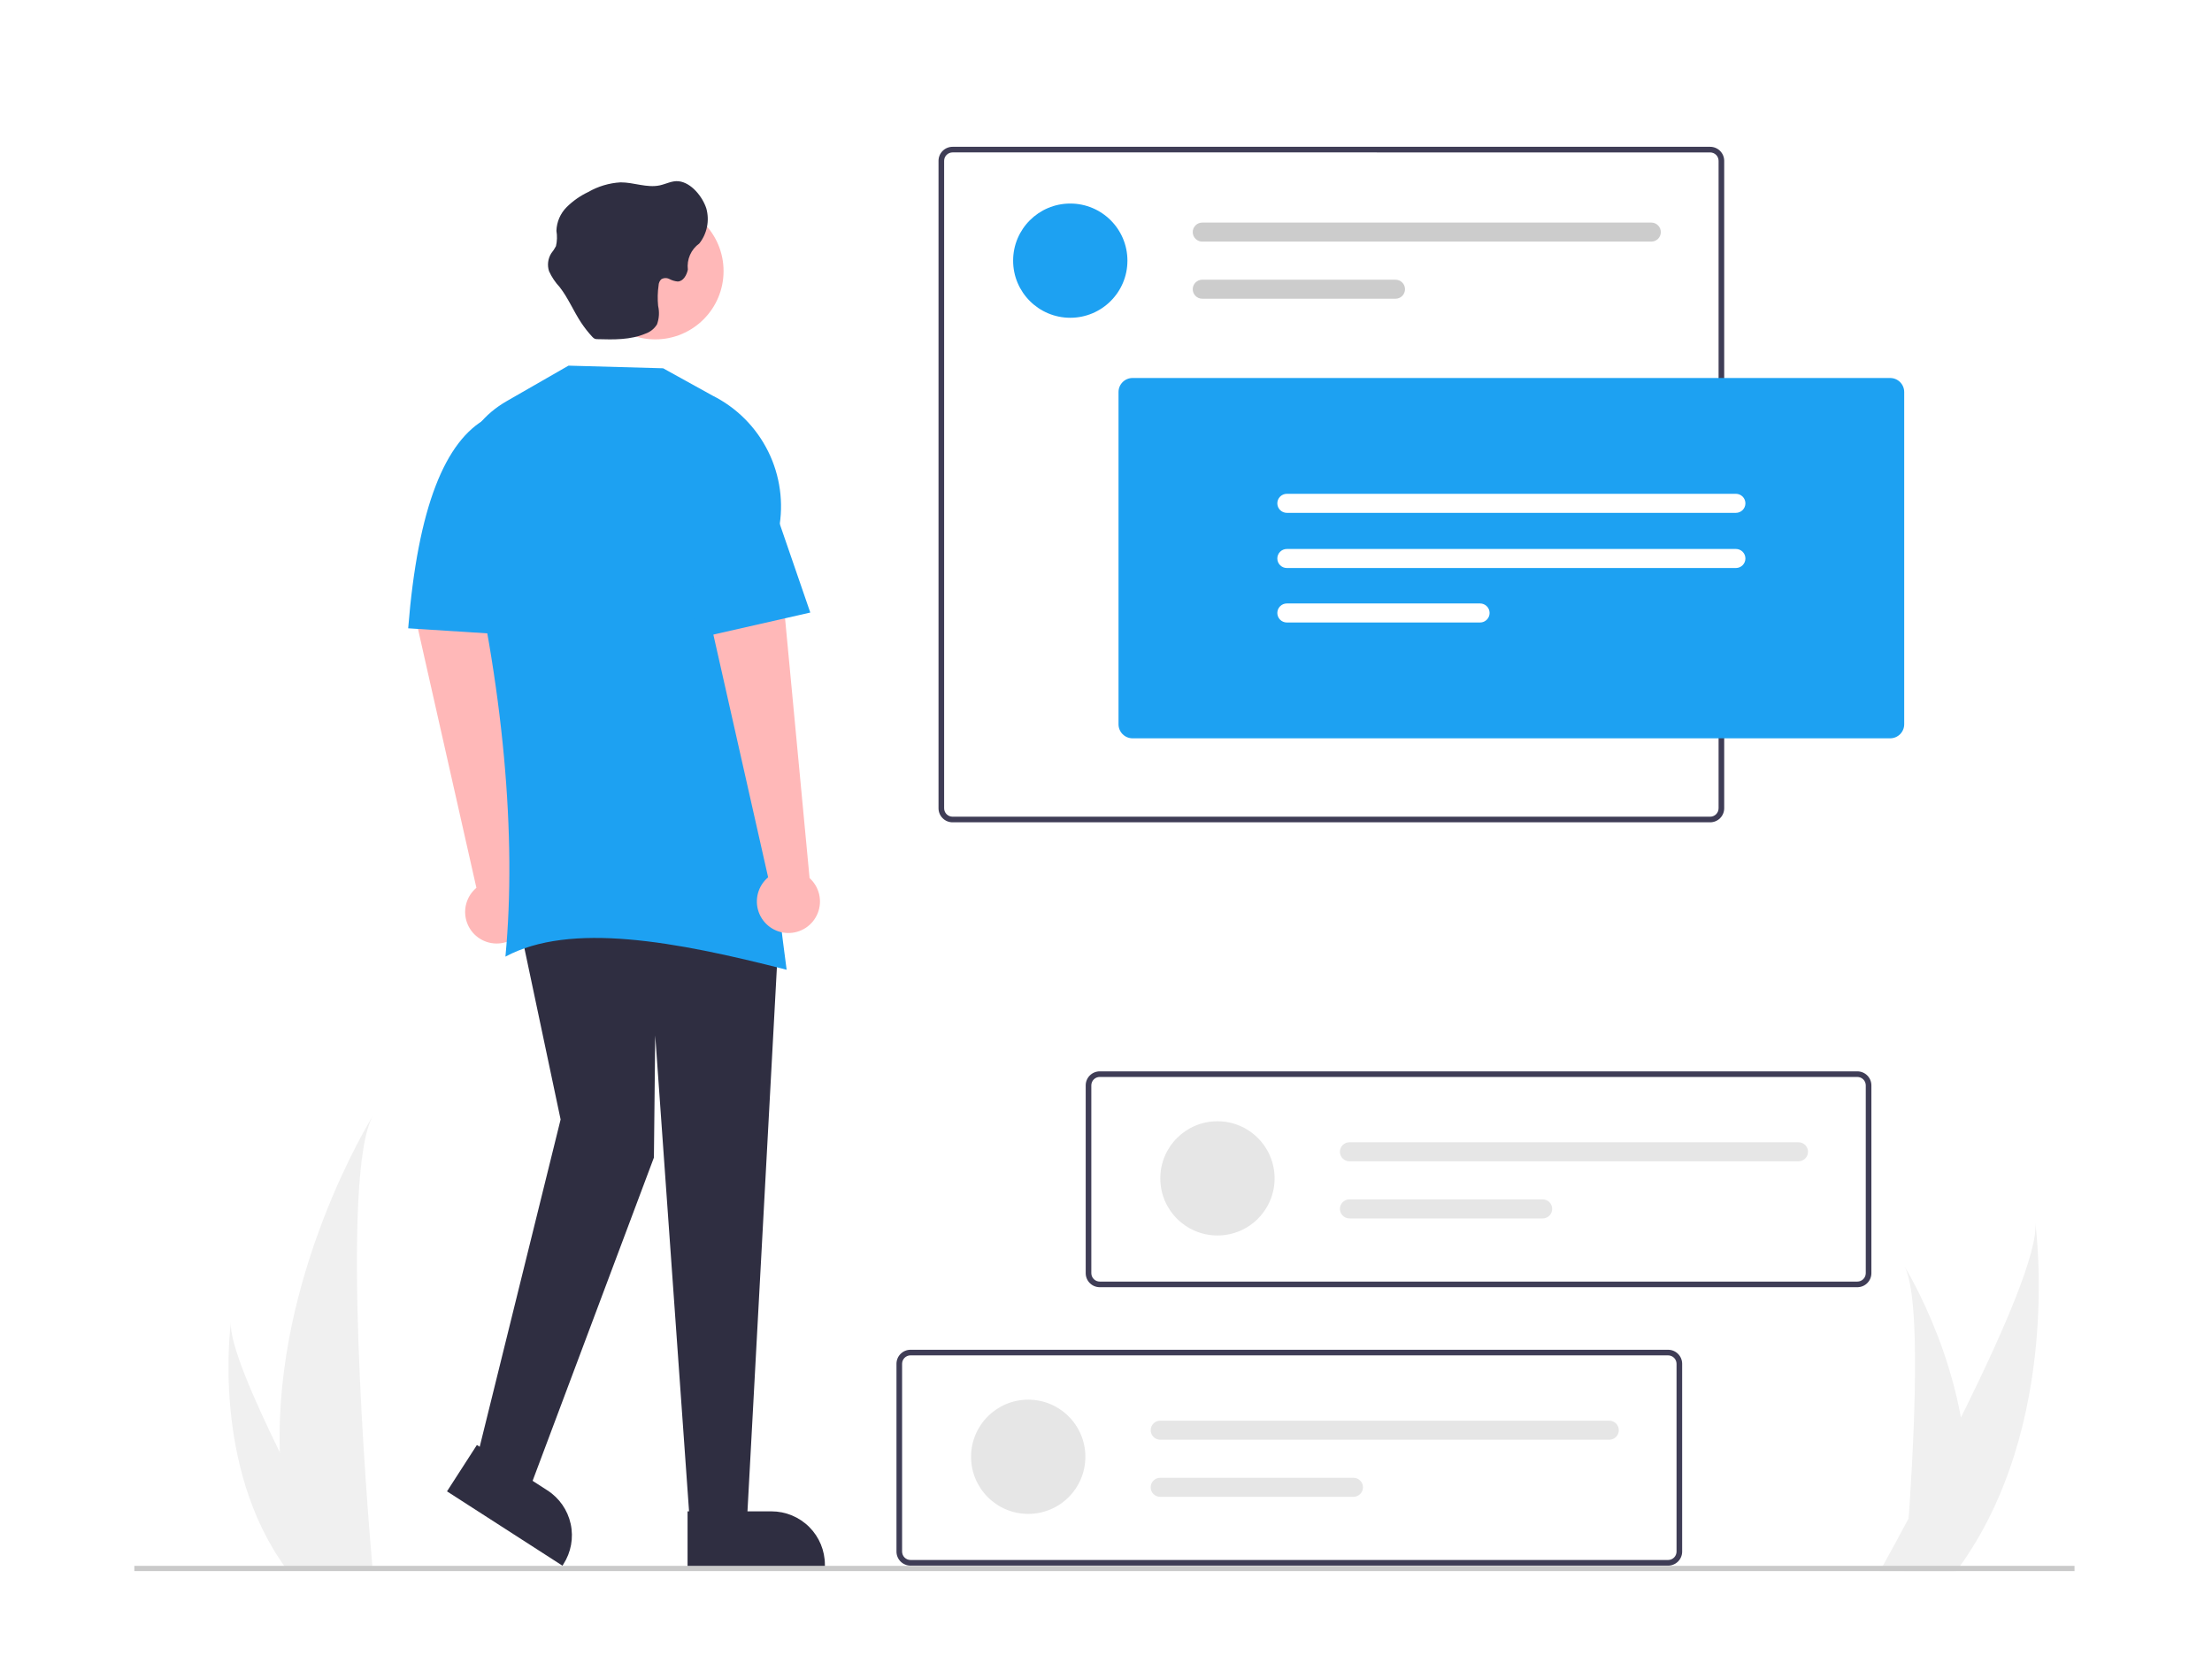<svg width="708" height="530" viewBox="0 0 708 530" fill="none" xmlns="http://www.w3.org/2000/svg">
<rect width="708" height="530" fill="white"/>
<g clip-path="url(#clip0_3315_1779)">
<path d="M165.748 284.491L157.567 197.796L133.172 198.637L152.483 284.249C150.908 285.571 149.773 287.342 149.232 289.326C148.691 291.309 148.768 293.411 149.454 295.35C150.14 297.288 151.402 298.971 153.071 300.174C154.739 301.376 156.736 302.04 158.792 302.078C160.849 302.115 162.868 301.524 164.579 300.384C166.291 299.243 167.613 297.607 168.37 295.695C169.126 293.783 169.28 291.685 168.812 289.683C168.343 287.681 167.275 285.869 165.748 284.491Z" fill="#FFB8B8"/>
<path d="M629.525 477.721C629.301 486.117 627.894 494.44 625.346 502.444C625.288 502.63 625.227 502.813 625.166 502.998H609.568C609.584 502.83 609.601 502.646 609.617 502.444C610.657 490.492 616.653 417.75 609.484 405.31C610.112 406.32 630.732 439.744 629.525 477.721Z" fill="#F0F0F0"/>
<path d="M627.023 501.84C626.751 502.229 626.466 502.617 626.176 503H601.707C601.893 502.67 602.107 502.281 602.356 501.84C606.399 494.546 618.364 472.744 629.471 450.135C641.407 425.841 652.357 400.627 651.435 391.5C651.719 393.559 659.975 456.304 627.023 501.84Z" fill="#F0F0F0"/>
<path d="M89.565 464.984C89.9 477.489 91.996 489.884 95.79 501.804C95.874 502.081 95.967 502.353 96.058 502.63H119.286C119.261 502.382 119.236 502.105 119.212 501.804C117.663 484.005 108.733 375.676 119.41 357.15C118.476 358.653 87.76 408.429 89.565 464.984Z" fill="#F0F0F0"/>
<path d="M91.308 501.804C91.502 502.081 91.704 502.358 91.911 502.63H109.336C109.204 502.395 109.051 502.118 108.874 501.804C105.995 496.611 97.474 481.082 89.565 464.984C81.069 447.685 73.267 429.73 73.924 423.231C73.722 424.696 67.84 469.377 91.308 501.804Z" fill="#F0F0F0"/>
<path d="M594.488 412.115H351.994C350.804 412.113 349.663 411.64 348.821 410.798C347.979 409.957 347.505 408.816 347.504 407.626V347.493C347.505 346.303 347.979 345.162 348.821 344.321C349.663 343.479 350.804 343.006 351.994 343.004H594.488C595.679 343.006 596.82 343.479 597.662 344.321C598.503 345.162 598.977 346.303 598.979 347.493V407.625C598.977 408.815 598.504 409.956 597.662 410.798C596.82 411.64 595.679 412.113 594.488 412.115ZM351.994 344.796C351.281 344.798 350.597 345.082 350.093 345.586C349.588 346.091 349.304 346.774 349.302 347.487V407.619C349.304 408.332 349.588 409.016 350.093 409.52C350.597 410.025 351.281 410.309 351.994 410.31H594.488C595.202 410.309 595.886 410.025 596.39 409.52C596.895 409.016 597.179 408.332 597.18 407.619V347.493C597.179 346.78 596.895 346.096 596.39 345.592C595.886 345.088 595.202 344.804 594.488 344.802L351.994 344.796Z" fill="#3F3D56"/>
<path d="M329.105 484.691C339.207 484.691 347.397 476.504 347.397 466.405C347.397 456.306 339.207 448.12 329.105 448.12C319.002 448.12 310.812 456.306 310.812 466.405C310.812 476.504 319.002 484.691 329.105 484.691Z" fill="#E6E6E6"/>
<path d="M371.353 454.846C370.545 454.846 369.769 455.167 369.198 455.739C368.626 456.31 368.305 457.085 368.305 457.894C368.305 458.702 368.626 459.477 369.198 460.049C369.769 460.62 370.545 460.941 371.353 460.941H515.079C515.48 460.942 515.876 460.864 516.247 460.712C516.617 460.559 516.953 460.335 517.237 460.053C517.52 459.77 517.746 459.435 517.9 459.066C518.054 458.696 518.133 458.3 518.134 457.9C518.135 457.5 518.057 457.103 517.904 456.733C517.752 456.363 517.528 456.027 517.245 455.743C516.963 455.46 516.627 455.234 516.258 455.08C515.888 454.927 515.492 454.847 515.092 454.846H371.353Z" fill="#E6E6E6"/>
<path d="M371.351 473.133C370.543 473.131 369.767 473.451 369.194 474.021C368.621 474.592 368.298 475.366 368.297 476.174C368.295 476.983 368.615 477.758 369.186 478.331C369.756 478.904 370.531 479.226 371.339 479.228H433.197C434.006 479.228 434.781 478.907 435.353 478.335C435.925 477.764 436.246 476.989 436.246 476.18C436.246 475.372 435.925 474.597 435.353 474.025C434.781 473.454 434.006 473.133 433.197 473.133H371.351Z" fill="#E6E6E6"/>
<path d="M389.671 395.554C399.774 395.554 407.963 387.367 407.963 377.268C407.963 367.169 399.774 358.982 389.671 358.982C379.569 358.982 371.379 367.169 371.379 377.268C371.379 387.367 379.569 395.554 389.671 395.554Z" fill="#E6E6E6"/>
<path d="M431.92 365.708C431.111 365.708 430.336 366.03 429.764 366.601C429.192 367.173 428.871 367.948 428.871 368.756C428.871 369.564 429.192 370.339 429.764 370.911C430.336 371.482 431.111 371.804 431.92 371.804H575.646C576.454 371.804 577.23 371.482 577.802 370.911C578.373 370.339 578.694 369.564 578.694 368.756C578.694 367.948 578.373 367.173 577.802 366.601C577.23 366.03 576.454 365.708 575.646 365.708H431.92Z" fill="#E6E6E6"/>
<path d="M431.92 383.995C431.111 383.995 430.336 384.316 429.764 384.888C429.192 385.459 428.871 386.234 428.871 387.043C428.871 387.851 429.192 388.626 429.764 389.198C430.336 389.769 431.111 390.09 431.92 390.09H493.766C494.574 390.09 495.35 389.769 495.921 389.198C496.493 388.626 496.814 387.851 496.814 387.043C496.814 386.234 496.493 385.459 495.921 384.888C495.35 384.316 494.574 383.995 493.766 383.995H431.92Z" fill="#E6E6E6"/>
<path d="M547.379 263.272H304.885C303.694 263.27 302.553 262.797 301.711 261.955C300.87 261.114 300.396 259.973 300.395 258.783V51.489C300.396 50.299 300.87 49.158 301.711 48.316C302.553 47.475 303.694 47.002 304.885 47H547.379C548.569 47.002 549.71 47.475 550.552 48.316C551.394 49.158 551.868 50.299 551.869 51.489V258.782C551.868 259.972 551.394 261.113 550.552 261.955C549.711 262.796 548.569 263.269 547.379 263.271V263.272ZM304.885 48.792C304.171 48.794 303.488 49.078 302.983 49.582C302.479 50.086 302.195 50.77 302.193 51.483V258.782C302.195 259.495 302.479 260.179 302.983 260.683C303.488 261.187 304.171 261.471 304.885 261.473H547.379C548.092 261.472 548.776 261.188 549.281 260.683C549.785 260.179 550.069 259.495 550.071 258.782V51.489C550.069 50.776 549.785 50.092 549.28 49.588C548.776 49.084 548.092 48.799 547.379 48.798L304.885 48.792Z" fill="#3F3D56"/>
<path d="M342.566 101.738C352.668 101.738 360.858 93.551 360.858 83.452C360.858 73.353 352.668 65.166 342.566 65.166C332.463 65.166 324.273 73.353 324.273 83.452C324.273 93.551 332.463 101.738 342.566 101.738Z" fill="#1DA1F2"/>
<path d="M384.81 71.261C384.002 71.261 383.226 71.583 382.655 72.154C382.083 72.726 381.762 73.501 381.762 74.309C381.762 75.117 382.083 75.892 382.655 76.464C383.226 77.035 384.002 77.356 384.81 77.356H528.536C529.345 77.356 530.12 77.035 530.692 76.464C531.264 75.892 531.585 75.117 531.585 74.309C531.585 73.501 531.264 72.726 530.692 72.154C530.12 71.583 529.345 71.261 528.536 71.261H384.81Z" fill="#CCCCCC"/>
<path d="M384.81 89.548C384.002 89.548 383.226 89.869 382.655 90.441C382.083 91.012 381.762 91.787 381.762 92.596C381.762 93.404 382.083 94.179 382.655 94.751C383.226 95.322 384.002 95.643 384.81 95.643H446.656C447.465 95.643 448.24 95.322 448.812 94.751C449.384 94.179 449.705 93.404 449.705 92.596C449.705 91.787 449.384 91.012 448.812 90.441C448.24 89.869 447.465 89.548 446.656 89.548H384.81Z" fill="#CCCCCC"/>
<path d="M239.162 485.391H220.655L209.719 331.502L209.299 370.605L168.921 478.243L152.938 465.63L179.436 358.412L166.818 298.707H249.256L239.162 485.391Z" fill="#2F2E41"/>
<path d="M209.719 108.658C221.798 108.658 231.591 98.869 231.591 86.794C231.591 74.719 221.798 64.93 209.719 64.93C197.64 64.93 187.848 74.719 187.848 86.794C187.848 98.869 197.64 108.658 209.719 108.658Z" fill="#FFB8B8"/>
<path d="M251.783 310.479C216.05 301.313 182.522 295.137 161.773 306.275C165.407 268.088 161.203 219.341 148.734 168.393C144.684 151.845 147.431 136.933 162.193 128.42L181.962 117.067L212.246 117.908L228.046 126.647C235.773 130.507 242.028 136.781 245.862 144.518C249.697 152.255 250.9 161.032 249.29 169.515C240.8 214.174 245.388 262.374 251.783 310.479Z" fill="#1DA1F2"/>
<path d="M170.185 203.682L130.648 201.159C133.737 162.279 142.528 141.024 155.885 133.886L170.185 150.704V203.682Z" fill="#1DA1F2"/>
<path d="M604.993 236.38H362.498C361.308 236.378 360.166 235.905 359.325 235.063C358.483 234.222 358.009 233.081 358.008 231.891V125.508C358.009 124.318 358.483 123.177 359.325 122.336C360.166 121.494 361.308 121.021 362.498 121.02H604.993C606.183 121.021 607.325 121.494 608.167 122.336C609.008 123.177 609.482 124.318 609.483 125.508V231.891C609.482 233.081 609.008 234.222 608.167 235.063C607.325 235.905 606.183 236.378 604.993 236.38Z" fill="#1DA1F2"/>
<path d="M411.884 158.099C411.076 158.099 410.301 158.42 409.729 158.992C409.157 159.563 408.836 160.338 408.836 161.147C408.836 161.955 409.157 162.73 409.729 163.302C410.301 163.873 411.076 164.194 411.884 164.194H555.612C556.42 164.194 557.195 163.873 557.767 163.302C558.339 162.73 558.66 161.955 558.66 161.147C558.66 160.338 558.339 159.563 557.767 158.992C557.195 158.42 556.42 158.099 555.612 158.099H411.884Z" fill="white"/>
<path d="M411.884 175.759C411.076 175.759 410.301 176.08 409.729 176.651C409.157 177.223 408.836 177.998 408.836 178.806C408.836 179.614 409.157 180.389 409.729 180.961C410.301 181.532 411.076 181.854 411.884 181.854H555.612C556.42 181.854 557.195 181.532 557.767 180.961C558.339 180.389 558.66 179.614 558.66 178.806C558.66 177.998 558.339 177.223 557.767 176.651C557.195 176.08 556.42 175.759 555.612 175.759H411.884Z" fill="white"/>
<path d="M411.884 193.204C411.076 193.204 410.301 193.525 409.729 194.097C409.157 194.668 408.836 195.444 408.836 196.252C408.836 197.06 409.157 197.835 409.729 198.407C410.301 198.978 411.076 199.299 411.884 199.299H473.73C474.539 199.299 475.314 198.978 475.886 198.407C476.458 197.835 476.779 197.06 476.779 196.252C476.779 195.444 476.458 194.668 475.886 194.097C475.314 193.525 474.539 193.204 473.73 193.204H411.884Z" fill="white"/>
<path d="M217.176 58.024C215.138 57.81 213.217 58.894 211.212 59.337C207.09 60.24 202.868 58.368 198.63 58.384C194.987 58.592 191.443 59.649 188.283 61.471C185.727 62.679 183.394 64.311 181.385 66.299C179.364 68.319 178.187 71.032 178.094 73.887C178.374 75.522 178.324 77.197 177.946 78.813C177.519 79.628 177.011 80.398 176.432 81.112C175.907 81.954 175.572 82.899 175.45 83.883C175.328 84.867 175.422 85.866 175.725 86.81C176.574 88.68 177.723 90.4 179.125 91.901C181.852 95.398 183.561 99.586 186.008 103.298C187.076 104.909 188.273 106.43 189.589 107.847C189.804 108.097 190.067 108.304 190.361 108.454C190.651 108.556 190.958 108.6 191.265 108.585C196.456 108.733 201.828 108.847 206.608 106.811C208.139 106.281 209.439 105.236 210.287 103.856C210.976 101.961 211.102 99.908 210.648 97.944C210.431 95.757 210.48 93.551 210.796 91.376C210.818 90.641 211.118 89.942 211.637 89.421C212.029 89.178 212.479 89.042 212.94 89.027C213.401 89.012 213.858 89.119 214.265 89.337C215.077 89.765 215.964 90.032 216.877 90.125C218.668 90.125 219.801 88.088 220.163 86.315C219.966 84.721 220.202 83.103 220.846 81.632C221.491 80.162 222.521 78.891 223.826 77.956C225.057 76.395 225.902 74.566 226.293 72.617C226.684 70.668 226.61 68.655 226.077 66.74C224.896 63.049 221.283 58.434 217.176 58.024Z" fill="#2F2E41"/>
<path d="M533.922 501.252H291.428C290.237 501.251 289.096 500.777 288.254 499.936C287.413 499.094 286.939 497.954 286.938 496.764V436.631C286.939 435.441 287.412 434.3 288.254 433.458C289.096 432.617 290.237 432.143 291.428 432.142H533.922C535.112 432.144 536.253 432.617 537.095 433.459C537.937 434.3 538.411 435.441 538.412 436.631V496.763C538.411 497.953 537.937 499.094 537.095 499.935C536.253 500.777 535.112 501.251 533.922 501.252ZM291.428 433.934C290.714 433.936 290.031 434.22 289.526 434.724C289.022 435.228 288.738 435.912 288.736 436.625V496.757C288.738 497.47 289.022 498.154 289.526 498.658C290.031 499.162 290.714 499.446 291.428 499.448H533.922C534.635 499.446 535.319 499.163 535.824 498.658C536.328 498.154 536.612 497.47 536.614 496.757V436.631C536.612 435.918 536.328 435.234 535.823 434.73C535.319 434.226 534.635 433.942 533.922 433.94L291.428 433.934Z" fill="#3F3D56"/>
<path d="M259.123 281.127L250.942 194.432L226.547 195.273L245.858 280.885C244.283 282.207 243.148 283.978 242.607 285.962C242.066 287.946 242.143 290.047 242.829 291.986C243.515 293.924 244.777 295.607 246.446 296.81C248.114 298.012 250.111 298.676 252.167 298.714C254.224 298.752 256.243 298.161 257.954 297.02C259.666 295.879 260.988 294.244 261.745 292.331C262.501 290.419 262.655 288.322 262.187 286.319C261.718 284.317 260.65 282.506 259.123 281.127Z" fill="#FFB8B8"/>
<path d="M259.352 196.114L222.339 204.523L220.656 143.977L241.687 144.818L259.352 196.114Z" fill="#1DA1F2"/>
<path d="M220.07 483.877L246.917 483.875H246.918C251.456 483.876 255.807 485.678 259.016 488.885C262.224 492.092 264.027 496.442 264.027 500.978V501.534L220.071 501.536L220.07 483.877Z" fill="#2F2E41"/>
<path d="M152.641 462.627L175.21 477.162L175.211 477.162C179.025 479.619 181.707 483.49 182.666 487.923C183.626 492.356 182.785 496.989 180.327 500.802L180.026 501.269L143.074 477.473L152.641 462.627Z" fill="#2F2E41"/>
<path d="M664 501.318H43V503H664V501.318Z" fill="#CACACA"/>
</g>
<defs>
<clipPath id="clip0_3315_1779">
<rect width="621" height="456" fill="white" transform="translate(43 47)"/>
</clipPath>
</defs>
</svg>

